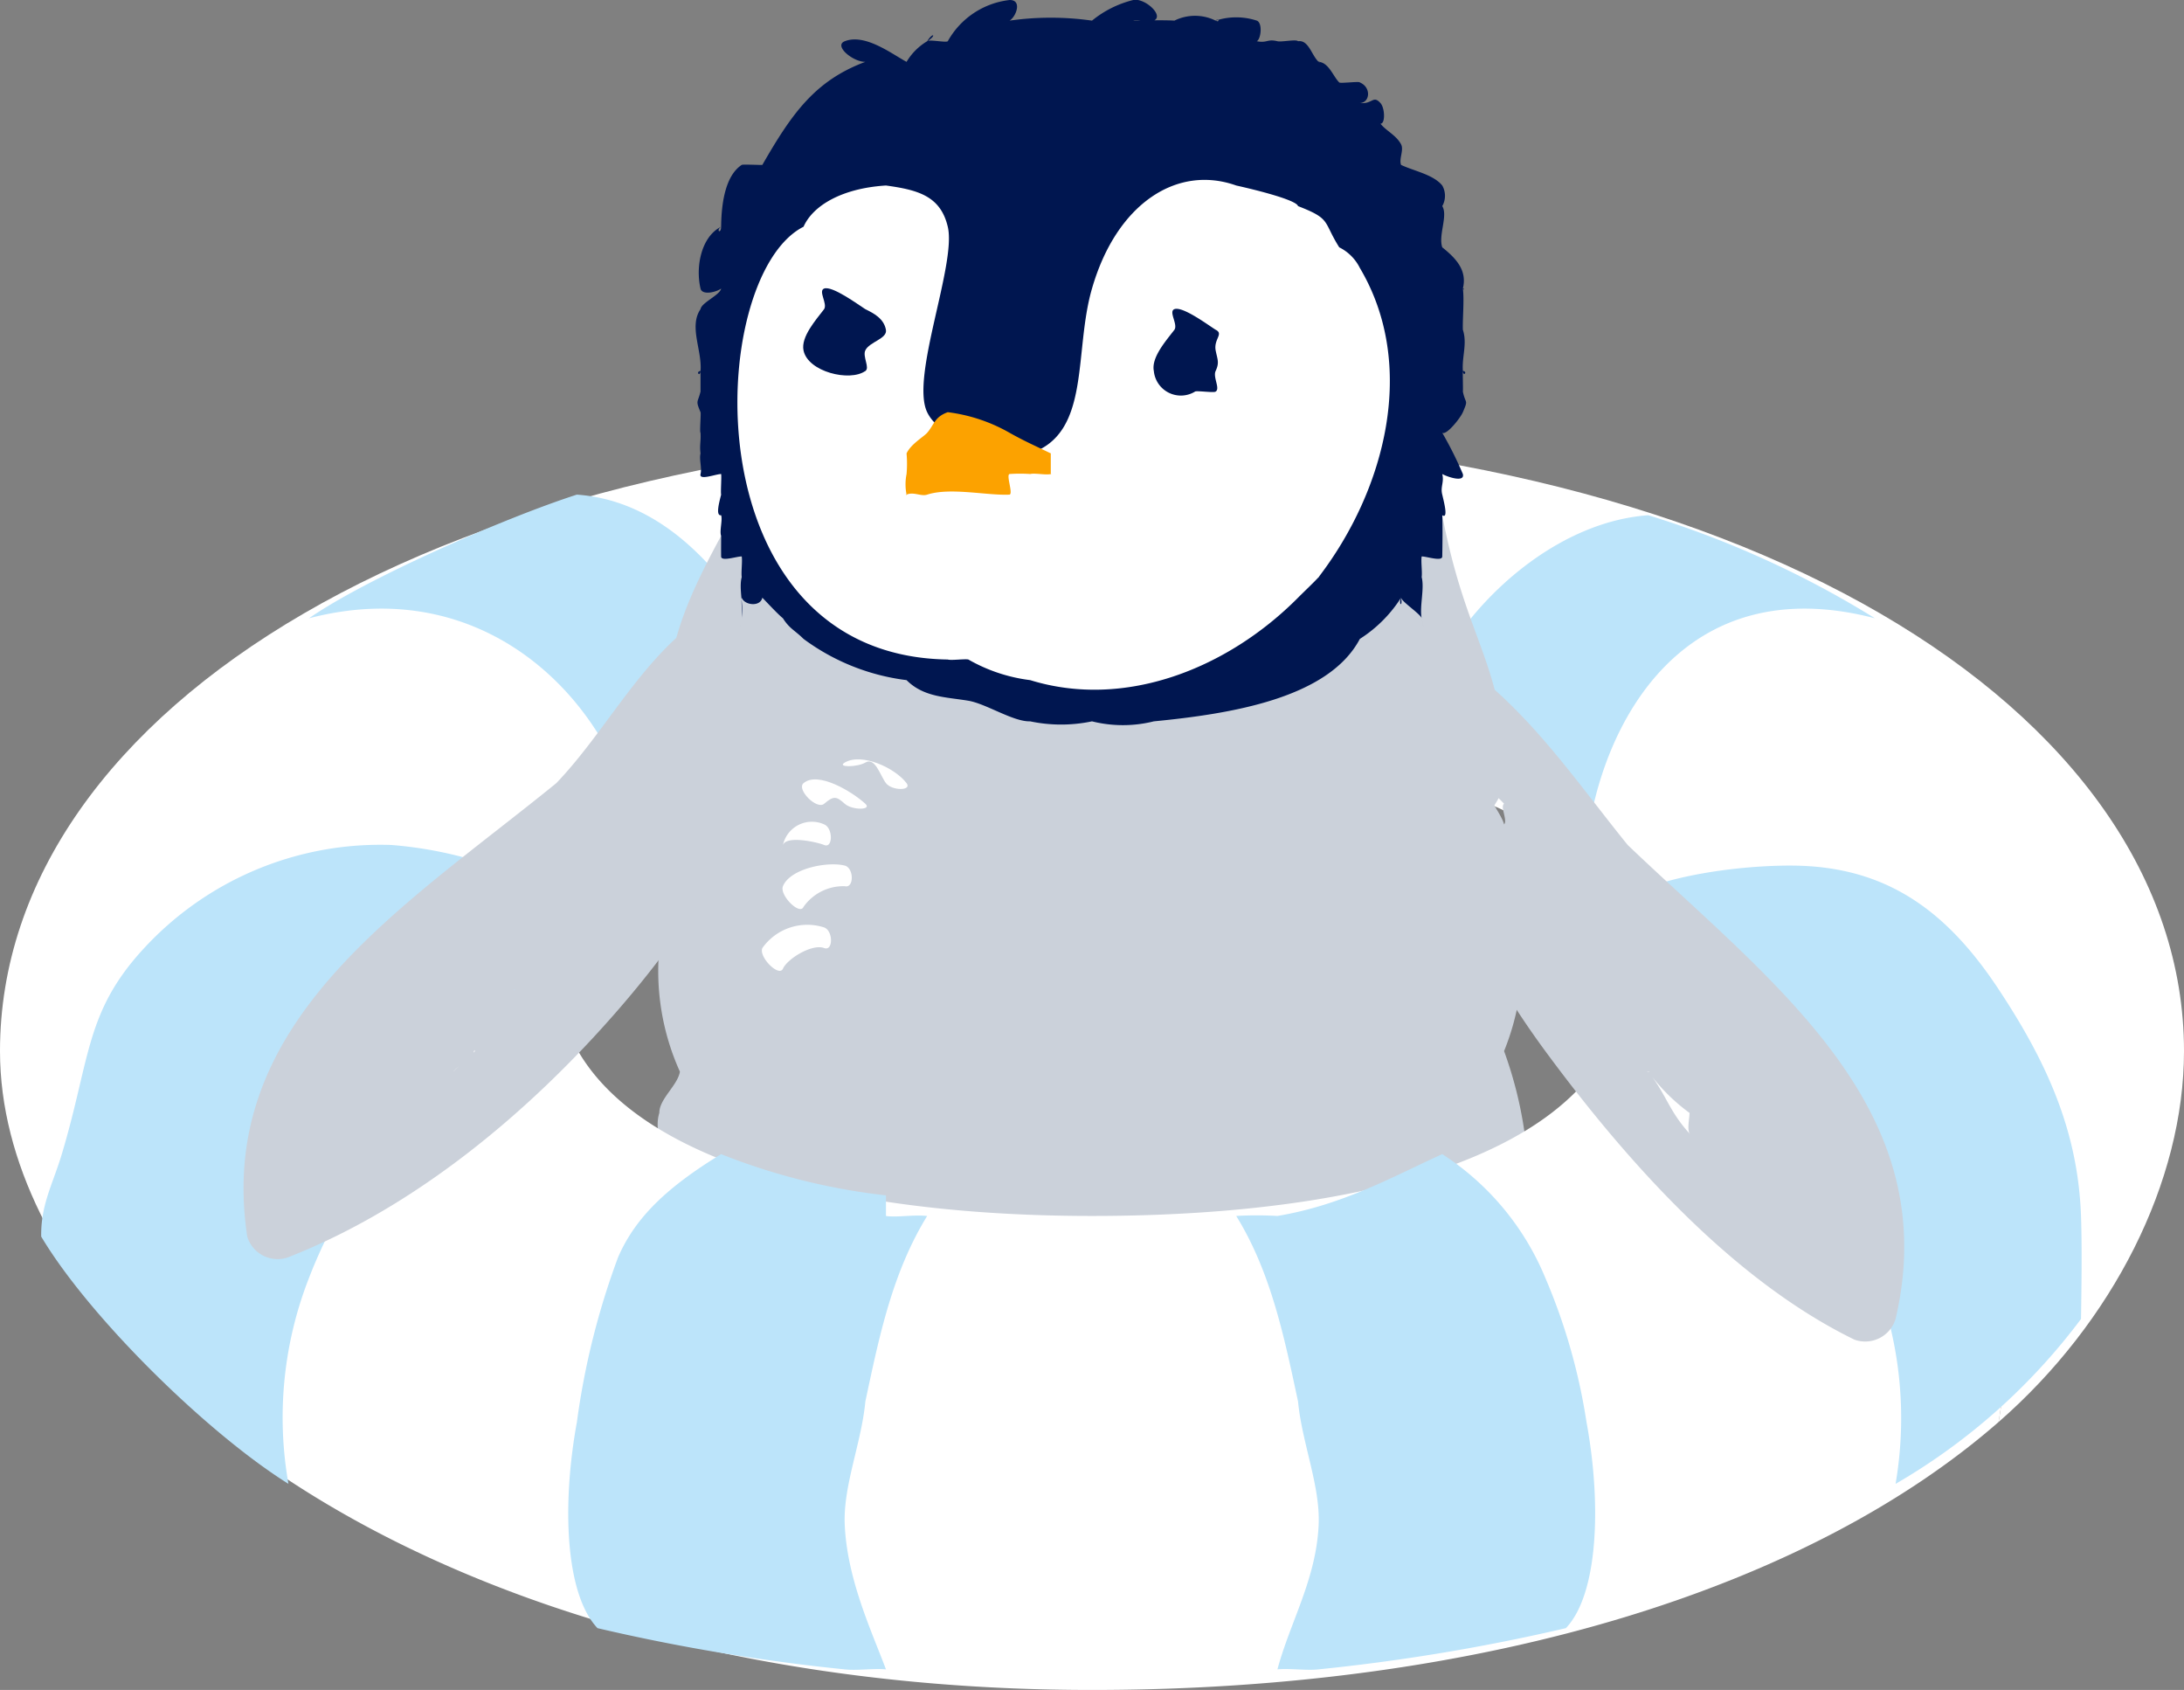<svg xmlns="http://www.w3.org/2000/svg" xmlns:xlink="http://www.w3.org/1999/xlink" width="106" height="82" viewBox="0 0 106 82">
  <rect x="0" y="0" width="106" height="82" fill="#808080" stroke="none"/>
  <defs>
    <clipPath id="clip-path">
      <rect id="Rectangle_21873" data-name="Rectangle 21873" width="106" height="82" transform="translate(-0.382 -0.275)" fill="none"/>
    </clipPath>
  </defs>
  <g id="Group_50536" data-name="Group 50536" transform="translate(0.382 0.275)">
    <g id="Group_50518" data-name="Group 50518" transform="translate(0 0)" clip-path="url(#clip-path)">
      <path id="Path_166902" data-name="Path 166902" d="M105.618,46.009c0-16.634-21.671-30-53-30s-53,13.366-53,30c0,5.414,2.88,10.61,7,15,1.077-10.254,10.959-20.987,20-20,.533-7.914,13.757-10,26-10,12.624,0,24.8,2.672,26,10,3.457-2.363,6.864-1.09,10,1,6.505,3.253,9.567,12.884,8,22,5.555-4.85,9-11.664,9-18" transform="translate(0 4.716)" fill="#fff"/>
      <path id="Path_166903" data-name="Path 166903" d="M27.3,35.313a26.2,26.2,0,0,1,8-4,18.513,18.513,0,0,0-2-6c-2.066-3.549-4.966-6.714-9-7-3.544,1.142-10.217,4.068-13,6,9.242-2.411,15.283,4.977,16,11" transform="translate(3.315 5.412)" fill="#bce4fa"/>
      <path id="Path_166904" data-name="Path 166904" d="M61.471,35.168c-1.742-1.4-6.222-3.227-9-4a13.176,13.176,0,0,1,2-5c2.066-3.549,5.965-6.714,10-7a47.3,47.3,0,0,1,11,5c-9.242-2.411-13.285,4.977-14,11" transform="translate(15.147 5.557)" fill="#bce4fa"/>
      <path id="Path_166905" data-name="Path 166905" d="M24.678,52.886c.1-.592-.224-1.293,0-2-.005-.679.887-1.332,1-2a11.853,11.853,0,0,1-1-6,11.261,11.261,0,0,1-1-3c-.04-1.475,1.177-3.052,2-4-.037-.139.033.139,0,0-.166-.679-.987-1.366-1-2,.42-4.971.487-6.378,3-11,.254-.464.535-1.872,1-2,.111-.6.844-.441,1-1,.169-.592,1.4-.8,2-1,.075-1.029-.326-1.984,0-3,.783-.376,1.383-1.509,2-2a18.718,18.718,0,0,1,5-3c.438-.061.565.124,1,0,.2-.055.058.158,0,0,1.952-.183,4.048-.852,6-1,.989-.032,2.016.063,3,0,.066.165,0-.155,0,0,.734-.148,1.306.74,2,1,.01.094.892-.057,1,0,1.064.545,1.97,1.435,3,2-.08.12-.143-.124,0,0,2.48,2.115,4.884,3.628,7,6,.216.788.91,2.513,1,3,1.05,5.507,2.56,6.785,3,11a8.95,8.95,0,0,1,0,2c-.18.858-.628,1.162-1,2a12.043,12.043,0,0,1,1,11,19.631,19.631,0,0,1,1,4,12.671,12.671,0,0,1,0,6,10.222,10.222,0,0,1-3,9c-.668.645-1.147,1.6-2,2a9.319,9.319,0,0,1-2,3c-.8.775-1.952.576-3,1-.63.612-1.236,1.772-2,2-5.426.686-3.084.905-7,0-1.794-.416-4.14.624-5-1a2.8,2.8,0,0,1-1,0c-6.734-.908-6.684-1.923-9-3-.063-.012.063.009,0,0a3.607,3.607,0,0,1-1,0,4.3,4.3,0,0,1-3-2c-.209-.16-.8-.827-1-1a10.21,10.21,0,0,1-3-9,12.527,12.527,0,0,1,0-6" transform="translate(6.94 2.839)" fill="#cbd1da"/>
      <path id="Path_166906" data-name="Path 166906" d="M26.172,17.725c.085-.993-.576-2.159,0-3,.046-.319.947-.686,1-1-.224.171-.92.345-1,0-.251-1.06.037-2.523,1-3,.019-.058-.021.057,0,0-.272.185-.005.381,0,0,.013-1.3.258-2.514,1-3,.05-.035.95.013,1,0,1.414-2.459,2.54-4.087,5-5-.146-.01.151,0,0,0-.6.008-1.554-.782-1-1,.993-.39,2.3.628,3,1a2.864,2.864,0,0,1,1-1c.478-.29.29-.466,0,0,.079-.1.914.079,1,0a3.942,3.942,0,0,1,3-2c.617-.013.327.8,0,1a14.149,14.149,0,0,1,4,0,5.086,5.086,0,0,1,2-1c.558-.117,1.525.763,1,1-.224.1-.744-.072-1,0,.5-.008,1.533-.032,2,0a2.252,2.252,0,0,1,2,0c.231.115.131-.144,0,0,.189.04-.192-.049,0,0a3.207,3.207,0,0,1,2,0c.285.111.206.882,0,1,.509.1.5-.124,1,0,.191.049.915-.107,1,0,.514-.082.665.7,1,1,.093.082.021-.086,0,0,.493.035.7.7,1,1,.055.057.99-.067,1,0,.568.236.491.985,0,1,.018.01-.017-.012,0,0,.63.058.637-.4,1,0,.219.24.242,1.013,0,1,.279.352.763.557,1,1,.148.279-.113.714,0,1,.607.291,1.569.466,2,1a1.014,1.014,0,0,1,0,1c.286.466-.2,1.411,0,2,.68.546,1.216,1.119,1,2-.041.16.117-.031,0,0,.072.559-.018,1.449,0,2,.222.677-.053,1.307,0,2,.024.313.247.018,0,0-.014.093.015.911,0,1,.129.625.276.356,0,1-.124.287-.788,1.124-1,1a18.1,18.1,0,0,1,1,2c.1.417-.705.158-1,0,.1.4-.1.614,0,1,.1.431.295,1.184,0,1-.027.077.032-.076,0,0,.022.581.01,1.427,0,2-.005.264-.794-.015-1,0-.04.24.037.763,0,1-.008.044.013-.035,0,0,.146.554-.111,1.438,0,2s.111.554,0,0c-.037-.194-.964-.8-1-1-.133.367.09.462,0,0-.036-.182.035.187,0,0a6.51,6.51,0,0,1-2,2c-1.526,2.891-6.29,3.639-10,4a6.194,6.194,0,0,1-3,0,7.312,7.312,0,0,1-3,0c-.826.024-2.131-.853-3-1-1.087-.182-2.169-.167-3-1a10.587,10.587,0,0,1-5-2c-.43-.425-.675-.49-1-1-.272-.225-.755-.749-1-1-.03.158.032-.155,0,0-.1.462-.869.368-1,0-.035.2.041.807,0,1-.112.552-.111.547,0,0s-.153-1.449,0-2c-.014-.036.005.044,0,0-.035-.237.039-.759,0-1-.206-.017-1,.264-1,0-.005-.4,0-.593,0-1-.088-.231.077-.763,0-1-.282.04-.088-.646,0-1,.061-.234-.055.24,0,0-.03-.138.027-.86,0-1-.264,0-1.082.331-1,0,.076-.3-.072-.695,0-1-.053-.415.027-.576,0-1-.05-.041.031-.927,0-1-.249-.595-.137-.438,0-1,0-.143,0-.857,0-1-.252.027-.028.321,0,0" transform="translate(7.446 0.001)" fill="#001650"/>
      <path id="Path_166907" data-name="Path 166907" d="M30.656,8.8c.448-1.015,1.842-1.865,4-2,1.566.215,2.648.514,3,2,.433,1.817-1.822,7.3-1,9,.614,1.275,2.628,1.516,4,2,.47,0,.557.146,1,0,2.966-.977,2.1-4.913,3-8,1.185-4.11,4.115-6.026,7-5,1.155.258,2.928.719,3,1,1.63.63,1.2.734,2,2a2.216,2.216,0,0,1,1,1c2.795,4.706,1.257,10.745-2,15-.061.082.066-.081,0,0-.122.156.134-.149,0,0-.153.182-.834.83-1,1-.048.046.048-.049,0,0-3.413,3.437-8.392,5.423-13,4a8,8,0,0,1-3-1c-.164-.041-.842.053-1,0-12.539-.192-11.774-18.594-7-21" transform="translate(7.962 1.926)" fill="#fff"/>
      <path id="Path_166908" data-name="Path 166908" d="M44.141,12.357c.179-.268-.3-.888,0-1,.4-.151,1.648.781,2,1,.406.2-.1.455,0,1,.085.44.193.587,0,1-.142.3.234.856,0,1-.075.071-.923-.057-1,0a1.318,1.318,0,0,1-2-1c-.133-.659.607-1.484,1-2" transform="translate(12.478 3.368)" fill="#001650"/>
      <path id="Path_166909" data-name="Path 166909" d="M30.9,11.572c.176-.269-.3-.884,0-1,.4-.147,1.651.78,2,1,.408.2.9.453,1,1,.082.437-.807.585-1,1-.142.3.234.857,0,1-.075.072.079-.055,0,0-.752.536-2.789.042-3-1-.133-.657.607-1.485,1-2" transform="translate(8.716 3.154)" fill="#001650"/>
      <path id="Path_166910" data-name="Path 166910" d="M87.19,36.886c-3.137-2.09-6.543-3.363-10-1a5.085,5.085,0,0,1,0,1c0,8.318-11.179,12-26,12-14.257,0-26-3.682-26-12,0-.174-.01-.831,0-1-9.041-.985-18.923,9.746-20,20,8.542,9.1,24.866,16,46,16,19.4,0,34.972-5.114,44-13,1.567-9.116-1.495-18.748-8-22" transform="translate(1.428 9.839)" fill="#fff"/>
      <path id="Path_166911" data-name="Path 166911" d="M27.252,34.536a19.786,19.786,0,0,0-9-3,15.6,15.6,0,0,0-12,5c-2.872,3.1-2.6,5.326-4,10-.438,1.457-1.026,2.456-1,4,2.283,3.839,7.975,9.478,12,12a18.549,18.549,0,0,1,1-10c1.771-4.622,7.069-13.146,13-13-.272-.832-1-1.07-1-2a7.418,7.418,0,0,1,1-3" transform="translate(0.366 9.189)" fill="#bce4fa"/>
      <path id="Path_166912" data-name="Path 166912" d="M60.245,34.472c2.336-1.572,6.655-2.018,9-2,4.56.033,7.49,2.2,10,6,2.289,3.459,3.853,6.814,4,11,.053,1.491.024,3.485,0,5a30.039,30.039,0,0,1-9,8,18.869,18.869,0,0,0-1-10c-1.737-4.538-7.178-12.143-13-12a11.8,11.8,0,0,0,1-3,7.558,7.558,0,0,0-1-3" transform="translate(17.374 9.253)" fill="#bce4fa"/>
      <path id="Path_166913" data-name="Path 166913" d="M34.492,61.257c-.088-1.91.808-3.957,1-6,.668-3.128,1.3-6.239,3-9-.7-.071-1.464.08-2,0,0-.018,0-.982,0-1a30.982,30.982,0,0,1-8-2c-2.6,1.591-4.149,3.044-5,5a36.951,36.951,0,0,0-2,8c-.729,3.977-.578,8.335,1,10a94.3,94.3,0,0,0,12,2c.093.013-.1-.012,0,0h0c.578.071,1.414-.061,2,0-.681-1.821-1.879-4.346-2-7" transform="translate(6.126 12.469)" fill="#bce4fa"/>
      <path id="Path_166914" data-name="Path 166914" d="M50.28,61.184c.088-1.9-.808-3.97-1-6-.668-3.108-1.305-6.256-3-9a17.539,17.539,0,0,1,2,0c3.181-.531,5.611-1.916,8-3a13.091,13.091,0,0,1,5,6,28.788,28.788,0,0,1,2,7c.729,3.95.578,8.345-1,10a94.913,94.913,0,0,1-12,2c-.093.013.093-.012,0,0h0c-.577.068-1.414-.059-2,0,.621-2.309,1.876-4.364,2-7" transform="translate(13.338 12.541)" fill="#bce4fa"/>
      <path id="Path_166915" data-name="Path 166915" d="M59.24,43.544c3.874,5.256,9.031,11.083,15,14a1.54,1.54,0,0,0,2-1c2.412-10.268-6.009-16.319-13-23-2.209-2.724-4.253-5.722-7-8a1.467,1.467,0,0,0-2,0c-.367.281-.045.522,0,1-1.755,5.981,1.592,12.37,5,17m-3-13c.261.312.728.7,1,1-.2.135.182.806,0,1-.113-.475-.95-1.525-1-2m12,19Zm-2-2c-1.019-1.122-1.106-1.864-2-3,.211.044-.214-.005,0,0,.006.008,0-.008,0,0a9.2,9.2,0,0,0,2,2c.005.227-.121.758,0,1,.055.107-.08-.113,0,0" transform="translate(15.378 7.181)" fill="#cbd1da"/>
      <path id="Path_166916" data-name="Path 166916" d="M34.065,25.067c.085-.473-.656-.695-1-1-.5-.577-1.334-1.467-2-1-2.926,2.052-4.575,5.465-7,8-7.5,6.1-16.576,11.568-15,22a1.538,1.538,0,0,0,2,1c6.188-2.43,11.719-7.067,16-12,3.768-4.34,8.27-10.9,7-17m-4,5c-.166-.209.185.158,0,0,.3-.277.712-.714,1-1-.088.467-.852.539-1,1m-12,16Zm2-2c.143-.236-.022.227,0,0a8.821,8.821,0,0,0,2-2c.008,0,0,.005,0,0,.214.009-.214-.972,0-1-.981,1.057-1.9,2.959-3,4,.086-.113.937-.9,1-1" transform="translate(2.553 6.658)" fill="#cbd1da"/>
      <path id="Path_166917" data-name="Path 166917" d="M33.862,19.344c-.108-.07.066.086,0,0-.021-.045.018.062,0,0a2.514,2.514,0,0,1,0-1,5.758,5.758,0,0,0,0-1h0c.207-.451.822-.8,1-1,.343-.394.351-.768,1-1a8.048,8.048,0,0,1,3,1c.707.4,1.276.646,2,1,0,.013-.008-.014,0,0,.061.138-.058-.142,0,0,0,.139,0,.858,0,1-.164.109.161-.088,0,0-.227.062-.771-.057-1,0a7.191,7.191,0,0,0-1,0c-.179.043.179.946,0,1-1.091.053-2.876-.364-4,0-.3.1-.656-.152-1,0-.026-.022.027.019,0,0" transform="translate(9.756 4.381)" fill="#fca200"/>
      <path id="Path_166918" data-name="Path 166918" d="M31.276,31.807c-.335-.139-1.831-.477-2,0-.161.438-.158.44,0,0a1.438,1.438,0,0,1,2-1c.435.179.43,1.178,0,1" transform="translate(8.343 8.919)" fill="#fff"/>
      <path id="Path_166919" data-name="Path 166919" d="M32.192,33.359a2.369,2.369,0,0,0-2,1c-.176.435-1.179-.566-1-1,.349-.853,2.155-1.214,3-1,.451.115.457,1.116,0,1" transform="translate(8.426 9.366)" fill="#fff"/>
      <path id="Path_166920" data-name="Path 166920" d="M31.982,30.293c-.4-.361-.534-.4-1,0-.357.308-1.358-.7-1-1,.7-.6,2.372.423,3,1,.346.316-.652.318-1,0" transform="translate(8.636 8.432)" fill="#fff"/>
      <path id="Path_166921" data-name="Path 166921" d="M33.562,29.591c-.285-.376-.522-1.277-1-1-.4.234-1.407.238-1,0,.833-.488,2.445.266,3,1,.282.376-.715.376-1,0" transform="translate(9.056 8.134)" fill="#fff"/>
      <path id="Path_166922" data-name="Path 166922" d="M31.354,35.783c-.589-.222-1.791.526-2,1-.191.43-1.189-.571-1-1a2.672,2.672,0,0,1,3-1c.443.166.44,1.166,0,1" transform="translate(8.265 9.943)" fill="#fff"/>
    </g>
  </g>
</svg>
